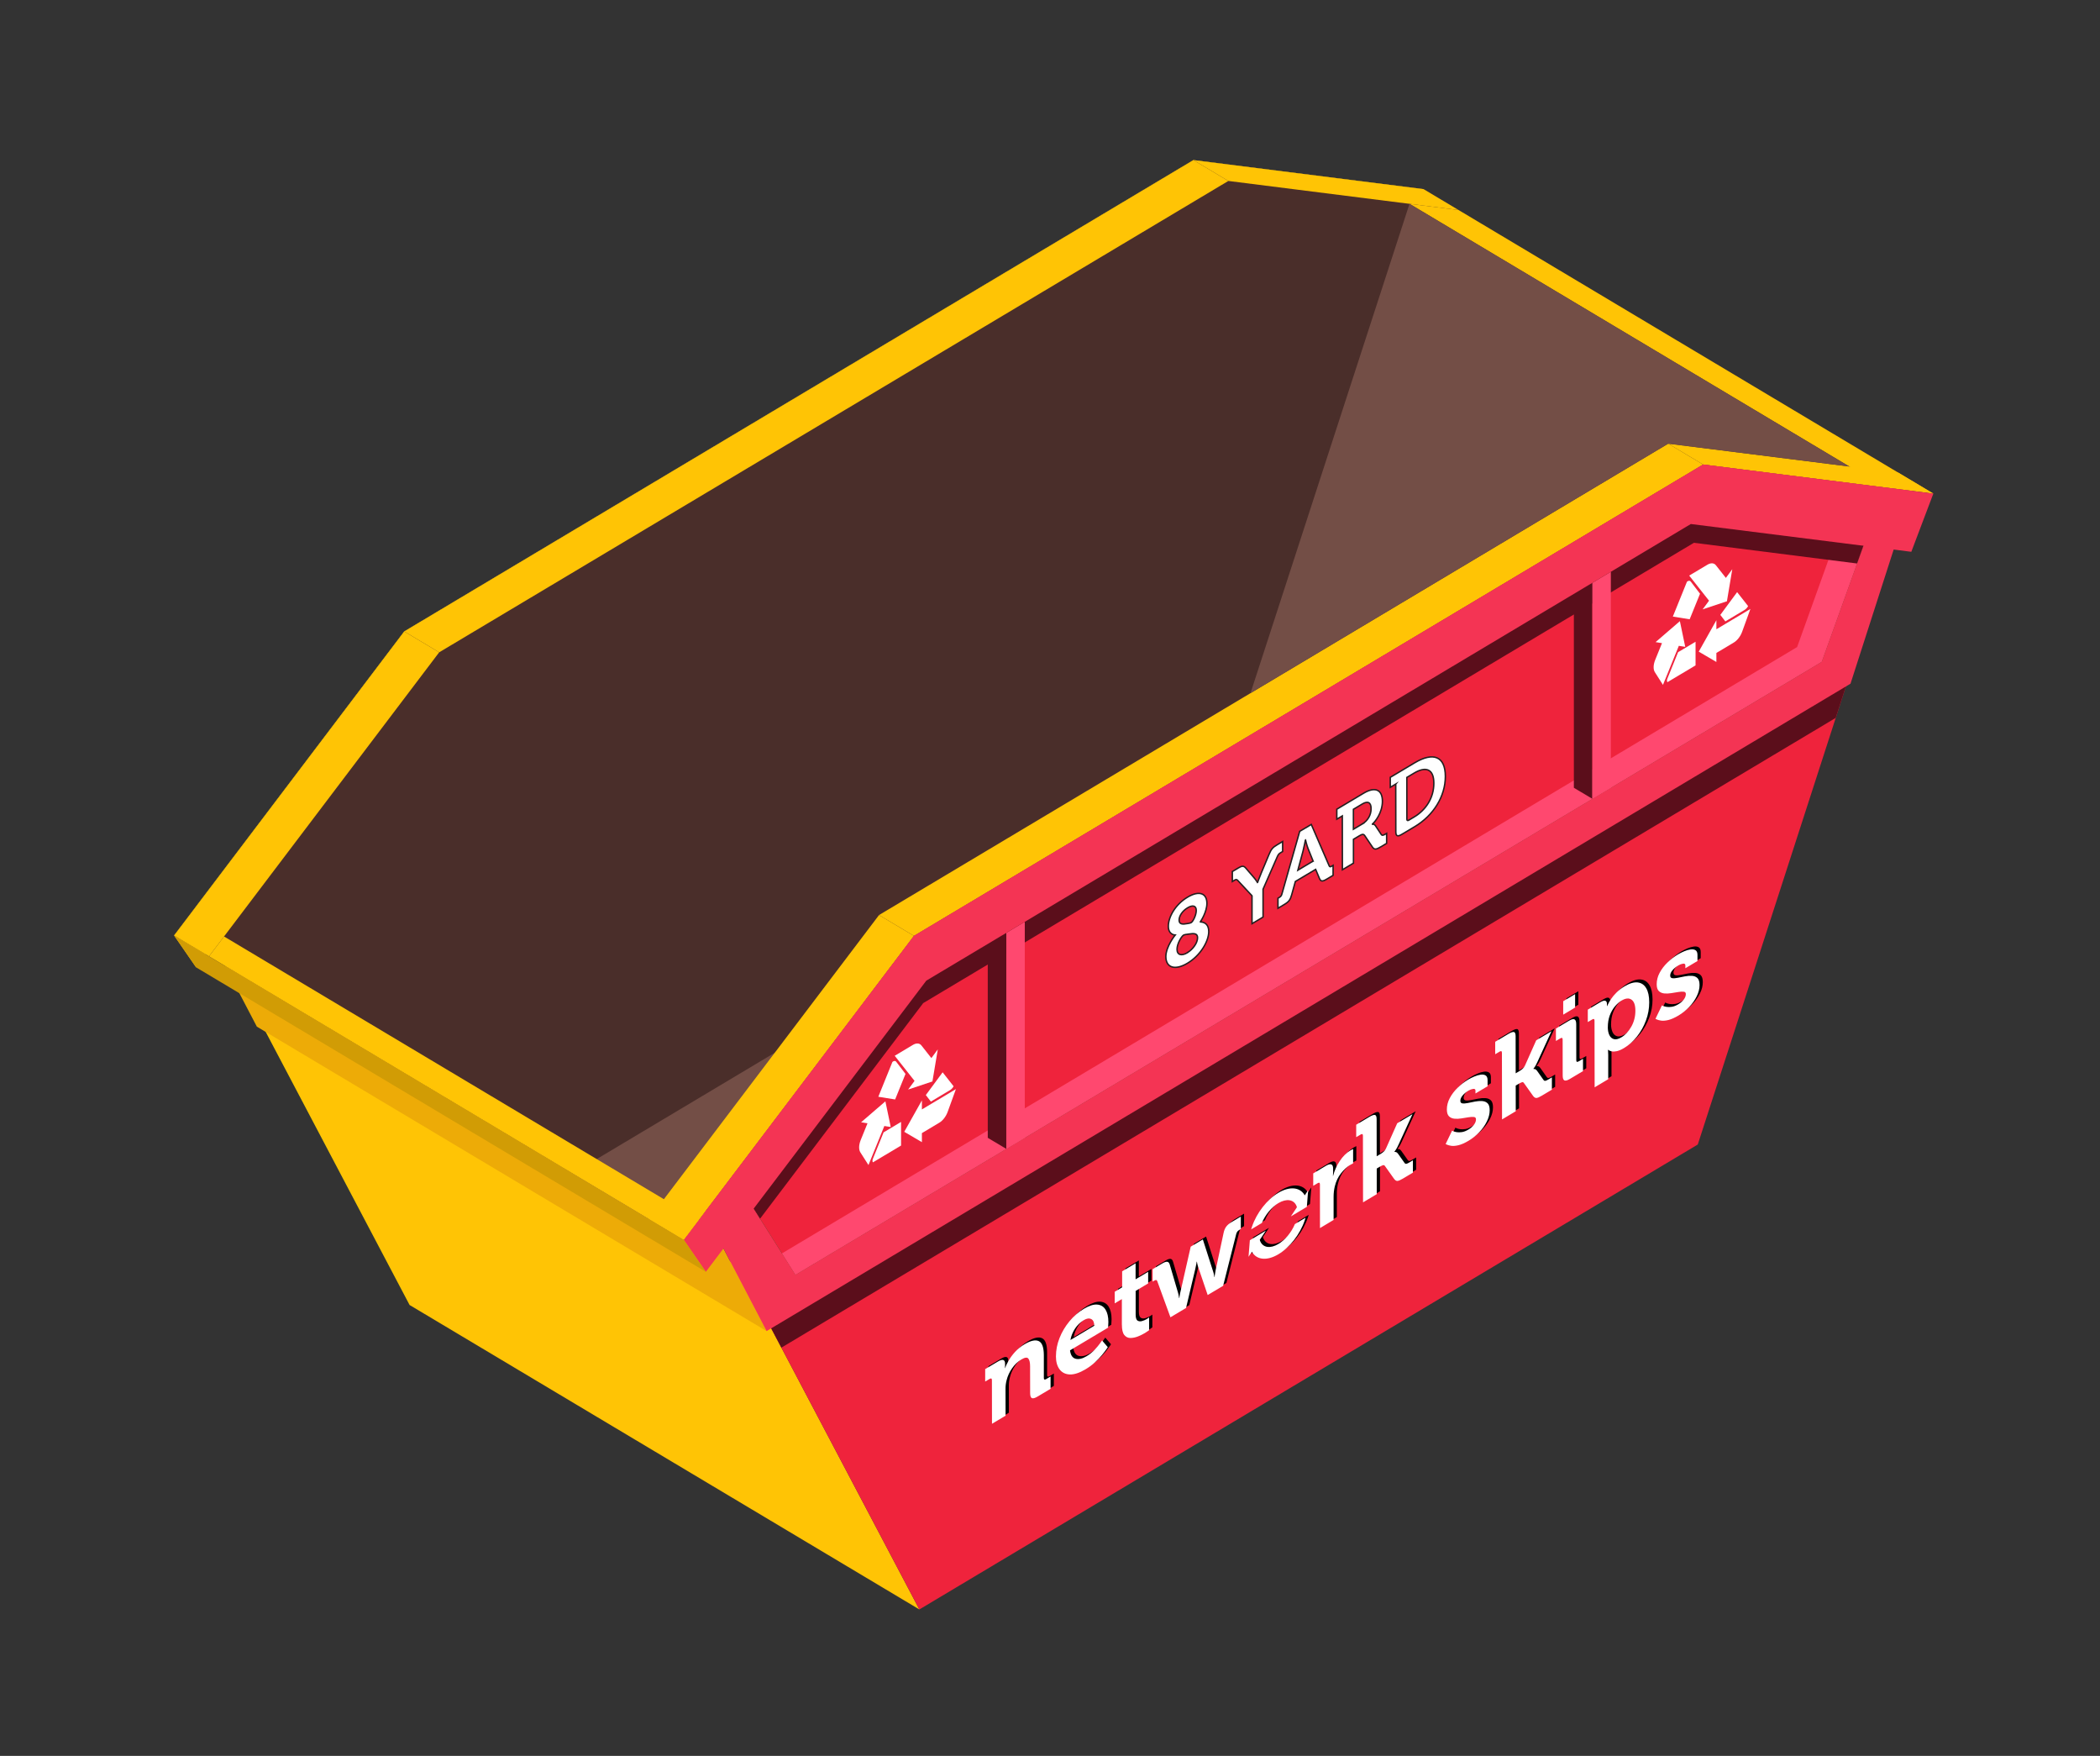 <?xml version="1.0" encoding="UTF-8"?> <svg xmlns="http://www.w3.org/2000/svg" xmlns:xlink="http://www.w3.org/1999/xlink" id="_8" data-name="8" viewBox="0 0 737 616.09"><rect x="0" y="0" width="737" height="616.09" fill="#333333" stroke="none"/><defs><style> .cls-1 { fill: #ff486f; } .cls-2 { fill: #4a2e2a; } .cls-3, .cls-4 { fill: #fff; } .cls-5 { fill: #416d48; } .cls-6 { fill: #ef233c; } .cls-7 { fill: #c4ddbd; } .cls-8 { fill: none; } .cls-9 { fill: #734e46; } .cls-10 { clip-path: url(#clippath-1); } .cls-11 { fill: #5b0e1b; } .cls-4 { stroke: #231f20; stroke-miterlimit: 10; stroke-width: .5px; } .cls-12 { fill: #ffc405; } .cls-13 { fill: #2d5e35; } .cls-14 { fill: #23562b; } .cls-15 { fill: #d19c05; } .cls-16 { fill: #edab07; } .cls-17 { clip-path: url(#clippath-2); } .cls-18 { fill: #23472b; } .cls-19 { clip-path: url(#clippath); } .cls-20 { fill: #f43454; } </style><clipPath id="clippath"><polygon class="cls-8" points="154.13 228.88 73.35 335.55 61.09 328.23 141.87 221.55 154.13 228.88"></polygon></clipPath><clipPath id="clippath-1"><polygon class="cls-8" points="245.25 428.09 239.98 435.05 73.35 335.55 78.63 328.58 245.25 428.09"></polygon></clipPath><clipPath id="clippath-2"><polygon class="cls-8" points="320.76 328.38 239.98 435.05 227.72 427.73 308.5 321.06 320.76 328.38"></polygon></clipPath></defs><g id="SKIP"><polygon class="cls-14" points="480.38 98.63 80.32 337.53 143.75 457.89 416.95 294.76 480.38 98.63"></polygon><polygon class="cls-18" points="95.34 366.03 465.36 145.07 480.38 98.63 80.32 337.53 95.34 366.03"></polygon><polygon class="cls-13" points="90.15 360.22 68.39 318.58 141.87 221.55 418.83 56.17 492.31 65.44 470.55 133.07 90.15 360.22"></polygon><polygon class="cls-14" points="100.26 340.47 83.79 314.31 145.11 233.33 415.59 71.82 476.92 79.55 460.44 125.4 100.26 340.47"></polygon><polygon class="cls-14" points="100.26 340.47 83.79 314.31 145.11 233.33 415.59 71.82 476.92 79.55 460.44 125.4 100.26 340.47"></polygon><polygon class="cls-18" points="476.92 79.55 415.59 71.82 145.11 233.33 83.79 314.31 87.86 320.78 145.11 245.14 415.59 83.62 472.84 90.89 476.92 79.55"></polygon><polygon class="cls-5" points="180.76 292.4 174.26 296.28 174.26 220.49 180.76 216.62 180.76 292.4"></polygon><polygon class="cls-5" points="386.44 169.58 379.95 173.46 379.95 97.67 386.44 93.8 386.44 169.58"></polygon><polygon class="cls-12" points="146.2 237.25 414.51 77.03 491.88 86.79 499.61 66.36 418.83 56.17 141.87 221.55 61.09 328.23 68.82 339.42 146.2 237.25"></polygon><path class="cls-7" d="M413.66,285.06l7.95-4.75-7.95,4.75Z"></path><polygon class="cls-12" points="143.75 457.89 322.65 564.71 259.21 444.35 80.32 337.53 143.75 457.89"></polygon><polygon class="cls-16" points="269.04 467.04 90.15 360.22 68.39 318.58 247.29 425.4 269.04 467.04"></polygon><polygon class="cls-2" points="678.52 173.17 597.73 163.01 320.78 328.38 304.44 349.95 239.98 435.06 200.96 411.74 61.09 328.21 141.89 221.57 418.84 56.16 499.6 66.36 678.52 173.17"></polygon><polygon class="cls-9" points="304.44 349.95 239.98 435.06 200.96 411.74 304.44 349.95"></polygon><g class="cls-19"><rect class="cls-12" x="61.09" y="221.55" width="93.05" height="113.99"></rect></g><g class="cls-10"><rect class="cls-12" x="73.35" y="328.58" width="171.9" height="106.47"></rect></g><polygon class="cls-12" points="658.72 169.47 678.51 173.19 511.88 73.69 494.67 71.51 658.72 169.47"></polygon><g class="cls-17"><rect class="cls-12" x="227.72" y="321.06" width="93.04" height="113.99"></rect></g><polygon class="cls-12" points="597.72 162.99 320.76 328.38 308.5 321.06 585.46 155.67 597.72 162.99"></polygon><polygon class="cls-12" points="678.51 173.19 597.72 162.99 585.46 155.67 666.24 165.86 678.51 173.19"></polygon><polygon class="cls-12" points="431.09 63.49 154.13 228.88 141.87 221.55 418.83 56.17 431.09 63.49"></polygon><polygon class="cls-12" points="511.88 73.69 431.09 63.49 418.83 56.17 499.61 66.36 511.88 73.69"></polygon><polygon class="cls-6" points="659.27 205.46 259.21 444.35 322.65 564.71 595.84 401.58 659.27 205.46"></polygon><polygon class="cls-11" points="274.23 472.85 644.25 251.89 659.27 205.46 259.21 444.35 274.23 472.85"></polygon><polygon class="cls-20" points="269.04 467.04 247.29 425.4 320.76 328.38 597.72 162.99 671.2 172.27 649.44 239.89 269.04 467.04"></polygon><polygon class="cls-14" points="279.16 447.29 262.68 421.13 324 340.16 594.48 178.64 655.81 186.37 639.33 232.22 279.16 447.29"></polygon><polygon class="cls-6" points="279.16 447.29 262.68 421.13 324 340.16 594.48 178.64 655.81 186.37 639.33 232.22 279.16 447.29"></polygon><polygon class="cls-1" points="645.77 185.11 630.7 227.04 274.43 439.78 279.16 447.3 639.33 232.22 655.81 186.38 645.77 185.11"></polygon><polygon class="cls-11" points="655.81 186.38 594.48 178.64 324 340.16 262.68 421.13 266.75 427.6 324 351.96 594.48 190.45 651.74 197.71 655.81 186.38"></polygon><polygon class="cls-1" points="359.65 399.23 353.16 403.11 353.16 327.32 359.65 323.44 359.65 399.23"></polygon><polygon class="cls-11" points="346.66 399.23 353.16 403.11 353.16 327.32 346.66 323.44 346.66 399.23"></polygon><polygon class="cls-11" points="552.35 276.41 558.84 280.28 558.84 204.5 552.35 200.62 552.35 276.41"></polygon><polygon class="cls-1" points="565.33 276.41 558.84 280.28 558.84 204.5 565.33 200.62 565.33 276.41"></polygon><polygon class="cls-20" points="325.09 344.08 593.4 183.86 670.78 193.61 678.51 173.19 597.73 162.99 320.76 328.38 239.98 435.05 247.71 446.24 325.09 344.08"></polygon></g><g><polygon class="cls-15" points="68.82 339.42 247.71 446.24 239.98 435.05 61.09 328.23 68.82 339.42"></polygon><polygon class="cls-9" points="494.67 71.51 438.87 243.21 585.46 155.67 649.04 163.69 494.67 71.51"></polygon></g><g><path class="cls-3" d="M306.33,406.61c-.17.45-.17.85-.04,1.12.04.08.08.1.13.07l9.81-5.86v-8.29l-6.13,3.66-3.76,9.29Z"></path><path class="cls-3" d="M326.69,386.51l6.73-4.02c.5-.3.92-.75,1.25-1.35l-3.85-4.9-5.9,7.99,1.76,2.28Z"></path><path class="cls-3" d="M318.71,382.29l8.53-2.84,1.88-11.25-2.25,3.05-3.52-4.46c-.65-.82-1.77-.88-2.97-.16l-6.38,3.81,6.96,8.81-2.25,3.04Z"></path><path class="cls-3" d="M317.78,376.79l-3.26-4.26c-.25-.35-.67-.34-1.09-.1l-.04.03c-.08.05-.17.1-.21.18l-4.93,12.18,5.9.95,3.64-8.97Z"></path><path class="cls-3" d="M312.61,395.44l-1.88-9.01-8.53,7.35,2.25.36-2.38,5.86c-.69,1.7-.74,3.36-.12,4.33l2.84,4.45,5.57-13.7,2.25.36Z"></path><path class="cls-3" d="M323.54,389.27v-3.17l-6.19,11.02,6.19,3.63v-3.17l6.14-3.67c1.2-.72,2.31-2.16,2.89-3.75l2.91-8.02-11.94,7.13Z"></path></g><g><path class="cls-3" d="M585.16,238.13c-.17.45-.17.85-.04,1.12.04.08.08.1.13.07l9.81-5.86v-8.29l-6.13,3.66-3.76,9.29Z"></path><path class="cls-3" d="M605.52,218.03l6.73-4.02c.5-.3.92-.75,1.25-1.35l-3.85-4.9-5.9,7.99,1.76,2.28Z"></path><path class="cls-3" d="M597.54,213.81l8.53-2.84,1.88-11.25-2.25,3.05-3.52-4.46c-.65-.82-1.77-.88-2.97-.16l-6.38,3.81,6.96,8.81-2.25,3.04Z"></path><path class="cls-3" d="M596.62,208.31l-3.26-4.26c-.25-.35-.67-.34-1.09-.1l-.04.03c-.08.05-.17.1-.21.18l-4.93,12.18,5.9.95,3.64-8.97Z"></path><path class="cls-3" d="M591.44,226.96l-1.88-9.01-8.53,7.35,2.25.36-2.38,5.86c-.69,1.7-.74,3.36-.12,4.33l2.84,4.45,5.57-13.7,2.25.36Z"></path><path class="cls-3" d="M602.37,220.79v-3.17l-6.19,11.02,6.19,3.63v-3.17l6.14-3.67c1.2-.72,2.31-2.16,2.89-3.75l2.91-8.02-11.94,7.13Z"></path></g><g id="LOGO"><path d="M349.28,498.54l-.03-15.33c0-.59-.28-.73-.83-.4l-1.52.91v-4.36s4.44-2.65,4.44-2.65c1.69-1.01,2.54-.74,2.54.79v.6c0,.21-.01.42-.04.63-.02.2-.03.3-.03.3l.08-.05c.28-.75.7-1.63,1.26-2.63.57-1,1.32-2.01,2.24-3.03.92-1.02,2.03-1.92,3.33-2.69,2.14-1.28,3.81-1.65,4.98-1.1,1.18.55,1.77,2.18,1.78,4.9v8.03c.01.59.29.72.85.39l1.52-.91v4.32s-4.59,2.74-4.59,2.74c-.91.54-1.57.72-1.97.53-.4-.19-.6-.78-.6-1.75l-.02-9.44c0-1.27-.21-2.16-.62-2.68-.41-.52-1.22-.42-2.43.3-1.29.77-2.4,1.82-3.31,3.15-.91,1.32-1.54,2.71-1.89,4.15-.25.96-.38,1.95-.37,2.97l.02,9.44-4.78,2.85ZM371.72,474.85c0,1.93.43,3.47,1.28,4.6.85,1.13,2.05,1.73,3.61,1.79,1.56.05,3.4-.56,5.52-1.82,1.21-.72,2.3-1.53,3.25-2.4.95-.87,1.76-1.72,2.44-2.54.68-.83,1.2-1.5,1.56-2.02.35-.52.53-.79.53-.79l-2.01-2.35s-.24.34-.71,1.01c-.47.67-1.11,1.44-1.93,2.3-.82.87-1.75,1.61-2.79,2.23-1.47.88-2.76,1.18-3.86.89-1.1-.29-1.75-1.27-1.96-2.95l13.35-7.97s.02-.25.05-.75c.04-.51.06-.92.06-1.22,0-1.83-.34-3.27-1-4.35-.66-1.07-1.63-1.67-2.91-1.78-1.28-.11-2.84.38-4.68,1.48-1.92,1.15-3.63,2.62-5.1,4.42-1.48,1.8-2.64,3.75-3.47,5.87-.83,2.11-1.24,4.23-1.24,6.35M376.81,469.16c.27-1.46.82-2.8,1.64-4.03.82-1.23,1.86-2.22,3.1-2.96.98-.59,1.83-.71,2.54-.37.71.35,1.07,1.13,1.1,2.36l-8.38,5M394.87,463.79c0,1.73.29,2.94.86,3.63.57.7,1.3,1.04,2.17,1.03.87-.01,1.76-.2,2.66-.56.9-.37,1.7-.76,2.38-1.17.42-.25.77-.48,1.05-.68.28-.21.43-.31.43-.31v-4.48s-.09.06-.24.17c-.16.12-.37.26-.65.42-.43.26-.95.48-1.56.66-.61.19-1.14.15-1.59-.13-.46-.28-.69-.99-.69-2.12v-8.32s4.39-2.62,4.39-2.62v-4.07s-4.4,2.62-4.4,2.62v-5.61s-4.72,2.81-4.72,2.81v5.61s-2.61,1.56-2.61,1.56v4.08s2.51-1.49,2.51-1.49v8.96M417.39,457.91l3.24-13.69c.15-.63.27-1.21.36-1.73s.13-.79.13-.79l.08-.05s.03.21.11.64c.08.43.19.86.35,1.31l3.32,9.78,5.43-3.24,4.61-18.26c.13-.37.26-.65.41-.83.15-.19.37-.36.65-.53l.53-.32v-4.36s-3.31,1.97-3.31,1.97c-.79.47-1.39.98-1.8,1.55-.42.56-.73,1.29-.93,2.18l-2.8,13.1c-.12.61-.22,1.16-.28,1.66-.06.5-.09.74-.09.74l-.08.05s-.03-.21-.1-.63c-.06-.42-.17-.85-.32-1.3l-3.62-11.29-4.26,2.54-3.54,15.57c-.16.63-.27,1.19-.34,1.69-.07.5-.1.75-.1.75l-.08.05s-.04-.21-.1-.63c-.06-.42-.16-.86-.29-1.32l-2.86-9.73c-.18-.67-.48-1.03-.89-1.09-.42-.06-1.03.14-1.84.63l-3.3,1.97v4.36s.54-.32.54-.32c.28-.16.5-.25.66-.25.16,0,.3.11.4.35l4.65,12.74,5.47-3.26ZM469.17,427.03v-8.15c-.02-1.19.12-2.38.4-3.6.43-1.79,1.16-3.32,2.2-4.62,1.03-1.3,2.06-2.25,3.07-2.85.35-.21.64-.36.85-.46.22-.1.32-.16.32-.16v-5.04s-.1.04-.29.13c-.19.08-.39.18-.58.3-1.47.88-2.75,2.16-3.85,3.84-1.1,1.68-1.86,3.39-2.29,5.12l-.08.05s.01-.13.04-.38c.03-.26.04-.58.04-.96v-1.22c0-1.67-.87-1.99-2.59-.96l-4.4,2.62v4.36s1.53-.91,1.53-.91c.55-.33.83-.2.84.4l.02,15.33,4.78-2.85ZM484.31,418v-9s1.05-.63,1.05-.63c.3-.18.63-.34.99-.49.35-.15.62-.09.8.18l3.23,4.53c.39.53.78.78,1.2.75.42-.03,1.03-.29,1.84-.78l3.57-2.13v-4.32s-1.3.77-1.3.77c-.46.27-.8.42-1.03.45-.23.03-.42-.06-.57-.26l-2.21-3.13c-.33-.47-.64-.72-.93-.75-.29-.03-.43-.04-.43-.04v-.09s.14-.19.41-.57c.28-.38.62-1.02,1.03-1.91l4.88-10.66-5.35,3.19-3.94,8.85c-.2.45-.48.82-.83,1.12-.36.31-.69.55-.99.73l-1.44.86-.02-13c0-.94-.21-1.44-.63-1.5-.42-.06-1.06.17-1.95.7l-4.59,2.74v4.36s1.52-.9,1.52-.9c.56-.33.84-.21.84.38l.04,23.4,4.81-2.87ZM508.48,400.39s.17.08.51.24c.34.16.85.29,1.52.39.67.1,1.52.03,2.52-.22,1.02-.25,2.18-.76,3.5-1.55,1.42-.84,2.68-1.85,3.8-3.03,1.11-1.17,2-2.43,2.65-3.76.66-1.34.99-2.66.99-3.94,0-1.16-.25-1.98-.75-2.45-.5-.47-1.14-.72-1.92-.77-.78-.05-1.61.01-2.48.18-.87.17-1.7.33-2.49.49-.79.16-1.43.21-1.92.14-.49-.07-.74-.37-.74-.92,0-.61.26-1.24.79-1.86.53-.63,1.23-1.2,2.09-1.72.53-.32,1.06-.51,1.61-.59.54-.08.82.11.82.59v1.01s4.25-2.53,4.25-2.53v-2.13c0-.83-.23-1.39-.69-1.67-.46-.28-1.04-.37-1.74-.27-.71.1-1.45.32-2.22.65-.77.33-1.49.68-2.14,1.07-1.34.8-2.59,1.76-3.73,2.87-1.14,1.11-2.06,2.31-2.75,3.62-.69,1.3-1.03,2.63-1.03,4,0,1.1.25,1.9.74,2.39.5.48,1.13.76,1.9.85.77.08,1.6.04,2.47-.1.87-.14,1.7-.28,2.47-.4.77-.13,1.4-.16,1.9-.1.5.05.75.32.75.81,0,.67-.25,1.33-.76,1.97-.5.63-1.12,1.17-1.86,1.6-.83.5-1.59.8-2.29.91-.7.1-1.31.11-1.83.03-.52-.08-.93-.18-1.22-.32-.29-.14-.43-.21-.43-.21l-2.27,4.71M533.11,388.89l-.02-9,1.06-.63c.3-.18.64-.34.99-.49.35-.15.62-.08.8.19l3.23,4.53c.38.53.78.78,1.19.75.42-.04,1.03-.29,1.84-.78l3.58-2.13v-4.32s-1.3.77-1.3.77c-.46.27-.8.42-1.03.45-.23.03-.42-.06-.57-.26l-2.21-3.13c-.33-.47-.64-.72-.93-.75-.29-.03-.44-.04-.44-.04v-.09s.14-.19.42-.57c.28-.38.62-1.02,1.03-1.91l4.88-10.66-5.35,3.19-3.94,8.85c-.2.44-.48.82-.83,1.12-.35.31-.69.55-.99.73l-1.44.86-.02-13c0-.94-.21-1.44-.63-1.5-.41-.06-1.06.17-1.95.7l-4.59,2.74v4.36s1.52-.9,1.52-.9c.56-.34.84-.21.84.38l.04,23.4,4.82-2.87ZM549.76,355l4.17-2.49v-4.71s-4.18,2.49-4.18,2.49v4.71ZM549.57,376.32c0,.97.2,1.56.6,1.75.41.19,1.05.01,1.94-.51l4.59-2.74v-4.32s-1.52.9-1.52.9c-.56.34-.84.21-.84-.38l-.02-12.63c0-.94-.21-1.51-.61-1.72-.4-.2-1.05-.04-1.93.48l-4.59,2.74v4.36s1.53-.91,1.53-.91c.55-.33.83-.2.83.4l.02,12.58M565.56,377.62v-8.52c-.01-.54-.03-.96-.05-1.27-.03-.31-.04-.47-.04-.47l.07-.04s.11.07.32.22c.22.14.56.26,1.01.35.45.09,1.03.06,1.73-.09.69-.14,1.52-.5,2.49-1.08,1.7-1.01,3.22-2.36,4.56-4.04,1.34-1.69,2.39-3.57,3.16-5.64.77-2.07,1.16-4.2,1.15-6.38,0-2.13-.36-3.78-1.07-4.98-.71-1.2-1.71-1.86-3.01-2-1.29-.15-2.81.3-4.56,1.34-1.14.68-2.1,1.42-2.88,2.21-.78.79-1.42,1.55-1.9,2.28-.48.72-.82,1.31-1.03,1.76-.21.45-.32.67-.32.67l-.08.05v-.81c0-.57-.19-.92-.55-1.09-.37-.16-.99.03-1.88.56l-4.29,2.56v4.36s1.53-.91,1.53-.91c.55-.33.83-.2.83.4l.04,23.4,4.78-2.85ZM565.41,359.44c0-1.53.22-2.91.68-4.13.46-1.23,1.06-2.28,1.8-3.17.75-.89,1.54-1.59,2.37-2.08,1.42-.84,2.57-.94,3.47-.31.9.63,1.36,1.93,1.36,3.89,0,2.05-.48,3.91-1.44,5.59-.96,1.68-2.11,2.92-3.45,3.71-1.06.63-1.95.85-2.66.66-.71-.2-1.24-.67-1.6-1.43-.35-.75-.53-1.66-.54-2.71M582.12,356.46s.17.08.51.24c.34.16.85.29,1.52.39.67.1,1.51.03,2.53-.22,1.01-.25,2.18-.76,3.5-1.55,1.41-.84,2.68-1.85,3.79-3.03,1.11-1.17,2-2.43,2.65-3.76.66-1.34.99-2.65.98-3.94,0-1.16-.25-1.97-.75-2.45-.5-.47-1.14-.72-1.92-.77-.78-.05-1.61.01-2.48.18-.87.17-1.71.34-2.49.5-.79.16-1.43.21-1.92.14-.49-.07-.73-.38-.73-.92,0-.61.26-1.24.79-1.86.53-.63,1.23-1.2,2.09-1.71.53-.32,1.07-.52,1.61-.59.54-.08.82.11.82.6v1.01s4.25-2.53,4.25-2.53v-2.13c0-.83-.23-1.39-.69-1.67-.45-.28-1.04-.37-1.74-.27-.71.1-1.45.32-2.22.64-.77.33-1.49.68-2.14,1.07-1.35.8-2.59,1.76-3.72,2.87-1.14,1.11-2.06,2.31-2.75,3.62-.69,1.3-1.03,2.63-1.03,4,0,1.1.24,1.89.74,2.39.5.48,1.13.76,1.9.85.77.08,1.59.05,2.47-.1.87-.14,1.69-.27,2.47-.4.77-.13,1.4-.16,1.89-.1.5.05.74.32.75.81,0,.67-.25,1.33-.76,1.97-.5.63-1.12,1.17-1.86,1.6-.83.5-1.6.8-2.29.91-.7.1-1.31.12-1.83.03-.52-.08-.93-.18-1.22-.32-.29-.14-.44-.21-.44-.21l-2.27,4.71M459.02,418.43c-1.61-2.92-5.27-3.31-9.29-.91-3.97,2.37-7.6,7.02-9.23,11.85l-.31.99c.65-.38,3.75-2.24,3.75-2.24,1.2-2.88,3.4-5.55,5.8-6.98,2.82-1.68,5.37-1.31,6.34.93,0,0,.08.19.18.53l-2.13,3.21,5.61-3.35.47-5.84-1.19,1.8ZM439.28,440l.46-5.84,5.61-3.35-2.13,3.21c.1.34.18.53.18.53.98,2.23,3.53,2.61,6.34.93,2.39-1.43,4.6-4.1,5.8-6.98,0,0,3.1-1.85,3.75-2.24l-.31.98c-1.63,4.83-5.26,9.48-9.23,11.85-4.02,2.4-7.68,2.01-9.29-.9l-1.19,1.8Z"></path><path class="cls-3" d="M463.25,430.89l-.02-15.33c0-.6-.28-.73-.83-.4l-1.52.91v-4.36s4.39-2.62,4.39-2.62c1.72-1.03,2.59-.71,2.59.96v1.21c0,.38-.01.7-.04.96-.02.25-.03.38-.03.38l.08-.05c.43-1.74,1.19-3.45,2.28-5.12,1.1-1.68,2.39-2.96,3.86-3.84.2-.12.4-.22.59-.3.19-.09.28-.13.28-.13v5.04s-.1.05-.32.16c-.21.09-.5.25-.85.46-1.01.6-2.04,1.55-3.07,2.85-1.04,1.29-1.77,2.83-2.2,4.62-.28,1.22-.41,2.41-.41,3.6v8.15s-4.76,2.85-4.76,2.85ZM483.17,419.01v-9s1.05-.63,1.05-.63c.31-.18.64-.35.99-.49.35-.15.62-.09.8.18l3.23,4.54c.38.52.78.77,1.2.75.42-.04,1.03-.3,1.84-.78l3.58-2.13v-4.32s-1.3.77-1.3.77c-.45.27-.8.42-1.03.45-.23.03-.42-.06-.57-.26l-2.21-3.13c-.33-.47-.64-.72-.93-.76-.29-.03-.44-.04-.44-.04v-.08s.14-.19.42-.57c.28-.38.62-1.02,1.03-1.91l4.88-10.66-5.36,3.19-3.94,8.85c-.2.45-.47.82-.83,1.13-.35.31-.69.55-.99.73l-1.44.86-.02-13c0-.94-.21-1.44-.63-1.5-.42-.06-1.06.17-1.95.7l-4.59,2.74v4.36s1.52-.9,1.52-.9c.56-.34.84-.21.84.38l.04,23.4,4.81-2.87ZM352.91,496.7l-.02-9.44c0-1.02.12-2.01.38-2.97.35-1.45.98-2.83,1.89-4.15.91-1.33,2.01-2.38,3.31-3.15,1.21-.72,2.02-.82,2.43-.3.41.52.61,1.42.61,2.68l.02,9.44c0,.98.2,1.56.61,1.75.41.18,1.07,0,1.97-.53l4.59-2.74v-4.32s-1.53.91-1.53.91c-.56.33-.83.2-.83-.39v-8.03c-.02-2.72-.61-4.36-1.79-4.9-1.18-.55-2.84-.18-4.99,1.1-1.29.77-2.4,1.67-3.33,2.69-.92,1.02-1.66,2.03-2.24,3.03-.56,1-.99,1.87-1.26,2.63l-.08.05s.01-.1.04-.3c.03-.21.04-.41.04-.63v-.6c0-1.54-.85-1.8-2.54-.79l-4.44,2.65v4.36s1.53-.91,1.53-.91c.55-.33.83-.2.83.4l.03,15.33,4.78-2.85ZM370.58,475.86c0,1.93.43,3.47,1.28,4.61.85,1.13,2.05,1.73,3.61,1.79,1.56.05,3.4-.56,5.53-1.83,1.21-.72,2.3-1.52,3.25-2.4.95-.87,1.76-1.72,2.44-2.54.68-.83,1.2-1.5,1.56-2.02.35-.53.53-.79.53-.79l-2.01-2.35s-.24.34-.71,1c-.47.67-1.11,1.43-1.93,2.3-.82.87-1.75,1.61-2.79,2.23-1.47.88-2.76,1.17-3.86.89-1.1-.29-1.75-1.27-1.95-2.95l13.35-7.96s.02-.25.05-.75c.04-.51.06-.91.06-1.22,0-1.83-.34-3.28-1-4.35-.66-1.08-1.63-1.67-2.91-1.78-1.28-.11-2.84.38-4.68,1.48-1.93,1.15-3.63,2.62-5.1,4.42-1.48,1.8-2.64,3.75-3.47,5.87-.83,2.11-1.24,4.22-1.24,6.35M375.66,470.17c.28-1.46.82-2.8,1.64-4.03.82-1.23,1.85-2.22,3.1-2.96.98-.59,1.83-.71,2.54-.37.71.34,1.08,1.13,1.1,2.36l-8.38,5M393.73,464.8c0,1.73.29,2.94.86,3.63.57.7,1.3,1.04,2.17,1.03.87-.01,1.76-.2,2.66-.56.9-.37,1.7-.76,2.38-1.17.43-.25.77-.48,1.05-.69.28-.21.43-.31.43-.31v-4.48s-.09.06-.24.18c-.15.12-.37.26-.64.42-.43.26-.95.48-1.56.66-.61.19-1.14.14-1.59-.13-.46-.28-.68-.99-.69-2.12v-8.32s4.39-2.62,4.39-2.62v-4.07s-4.41,2.62-4.41,2.62v-5.61s-4.72,2.81-4.72,2.81v5.61s-2.61,1.56-2.61,1.56v4.07s2.51-1.49,2.51-1.49v8.96M416.25,458.92l3.24-13.69c.15-.63.27-1.21.36-1.73.09-.52.13-.79.13-.79l.08-.05s.04.22.11.64c.08.43.19.86.35,1.31l3.32,9.78,5.42-3.23,4.61-18.26c.13-.37.27-.65.42-.83.15-.19.37-.36.65-.53l.53-.32v-4.36s-3.31,1.97-3.31,1.97c-.79.47-1.39.99-1.81,1.55-.42.56-.73,1.29-.92,2.18l-2.8,13.1c-.12.61-.22,1.16-.28,1.65-.06.49-.09.74-.09.74l-.08.05s-.03-.21-.1-.63c-.06-.42-.17-.85-.32-1.3l-3.62-11.29-4.26,2.54-3.54,15.57c-.16.63-.27,1.19-.34,1.69-.07.5-.11.75-.11.75l-.08.05s-.03-.21-.1-.63c-.06-.42-.16-.86-.29-1.31l-2.86-9.73c-.18-.67-.48-1.03-.9-1.09-.42-.06-1.03.15-1.84.63l-3.3,1.97v4.36s.54-.32.54-.32c.28-.17.5-.25.66-.25.16,0,.3.11.4.35l4.65,12.74,5.47-3.26ZM507.33,401.4s.17.08.51.24c.34.16.85.29,1.52.4.67.09,1.51.02,2.52-.22,1.01-.25,2.18-.76,3.5-1.55,1.42-.85,2.68-1.85,3.79-3.03,1.12-1.17,2-2.43,2.65-3.76.66-1.34.99-2.66.99-3.94,0-1.16-.25-1.97-.75-2.44-.5-.47-1.14-.72-1.92-.77-.78-.05-1.61.01-2.48.18-.87.17-1.7.34-2.49.5-.79.16-1.43.21-1.92.14-.49-.07-.74-.37-.74-.91,0-.61.26-1.24.79-1.86.53-.63,1.22-1.2,2.09-1.72.53-.32,1.07-.51,1.61-.59.54-.08.82.11.82.6v1s4.25-2.53,4.25-2.53v-2.13c0-.83-.23-1.39-.69-1.67-.46-.28-1.04-.37-1.74-.27-.71.1-1.45.32-2.22.65-.77.33-1.48.68-2.14,1.07-1.34.8-2.59,1.76-3.72,2.87-1.14,1.11-2.06,2.31-2.75,3.62-.69,1.3-1.03,2.63-1.03,4.01,0,1.1.25,1.89.74,2.39.5.48,1.13.76,1.9.84.77.08,1.59.05,2.47-.1.87-.14,1.7-.28,2.47-.4.77-.13,1.4-.16,1.89-.1.5.05.74.32.75.81,0,.67-.25,1.33-.76,1.97-.5.63-1.12,1.17-1.86,1.61-.83.5-1.6.8-2.29.91-.7.1-1.31.11-1.82.03-.52-.08-.93-.19-1.22-.32-.29-.14-.44-.21-.44-.21l-2.27,4.71M531.96,389.9l-.02-9,1.06-.63c.31-.18.64-.35.99-.49.35-.15.62-.09.8.18l3.23,4.54c.38.52.78.77,1.2.75.42-.03,1.03-.29,1.84-.78l3.58-2.13v-4.32s-1.3.77-1.3.77c-.46.27-.8.42-1.03.45-.23.03-.42-.06-.57-.26l-2.21-3.13c-.33-.47-.64-.72-.93-.75-.29-.03-.44-.04-.44-.04v-.08s.14-.19.42-.57c.28-.38.62-1.02,1.02-1.91l4.88-10.66-5.35,3.19-3.94,8.85c-.2.45-.48.82-.83,1.13-.35.31-.69.55-.99.73l-1.44.86-.02-13c0-.94-.21-1.44-.63-1.5-.42-.06-1.06.17-1.95.7l-4.59,2.74v4.36s1.52-.9,1.52-.9c.56-.33.84-.21.84.38l.04,23.4,4.81-2.87ZM548.62,356.01l4.17-2.49v-4.71s-4.18,2.49-4.18,2.49v4.71ZM548.43,377.33c0,.98.2,1.56.6,1.75.41.18,1.05.01,1.94-.52l4.59-2.74v-4.32s-1.52.9-1.52.9c-.56.33-.84.21-.84-.38l-.02-12.63c0-.94-.21-1.51-.61-1.72-.4-.2-1.04-.05-1.93.48l-4.59,2.74v4.36s1.53-.91,1.53-.91c.55-.33.83-.2.83.4l.02,12.58M564.41,378.63v-8.51c-.02-.54-.03-.96-.05-1.27-.03-.31-.04-.47-.04-.47l.07-.04s.11.07.32.22c.22.14.56.26,1.01.35.45.09,1.03.06,1.73-.09.69-.15,1.52-.5,2.49-1.08,1.7-1.01,3.22-2.36,4.55-4.04,1.34-1.69,2.39-3.57,3.16-5.64.77-2.07,1.15-4.2,1.15-6.38,0-2.13-.36-3.78-1.07-4.97-.71-1.2-1.71-1.86-3-2-1.29-.14-2.81.3-4.56,1.35-1.14.68-2.1,1.42-2.88,2.21-.78.79-1.42,1.55-1.9,2.28-.48.73-.82,1.31-1.03,1.77-.21.45-.32.67-.32.67l-.08.05v-.81c0-.57-.19-.93-.55-1.08-.37-.16-.99.03-1.88.55l-4.29,2.56v4.36s1.53-.91,1.53-.91c.55-.33.83-.2.83.4l.04,23.4,4.78-2.85ZM564.27,360.45c0-1.53.22-2.91.67-4.13.46-1.23,1.06-2.28,1.8-3.18.75-.89,1.54-1.59,2.37-2.08,1.41-.84,2.57-.94,3.47-.31.91.63,1.36,1.92,1.36,3.89,0,2.05-.48,3.91-1.43,5.59-.96,1.68-2.11,2.92-3.45,3.72-1.06.63-1.95.85-2.66.65-.71-.2-1.24-.67-1.6-1.43-.36-.76-.53-1.66-.54-2.72M580.98,357.47s.17.08.51.24c.34.16.85.3,1.52.4.67.09,1.52.02,2.52-.22,1.01-.25,2.18-.77,3.5-1.55,1.41-.84,2.68-1.85,3.79-3.02,1.12-1.18,2-2.43,2.65-3.76.66-1.34.99-2.66.99-3.94,0-1.16-.25-1.97-.75-2.45-.5-.47-1.14-.73-1.92-.77-.78-.05-1.61.01-2.48.18-.87.17-1.7.34-2.49.5-.79.16-1.43.21-1.92.14-.49-.07-.74-.38-.74-.92,0-.61.26-1.24.8-1.86.53-.63,1.22-1.2,2.09-1.72.53-.32,1.07-.51,1.61-.59.54-.08.81.11.82.6v1l4.25-2.53v-2.13c0-.83-.23-1.39-.69-1.67-.46-.28-1.04-.37-1.75-.27-.71.1-1.45.32-2.22.65-.77.33-1.48.68-2.14,1.07-1.35.8-2.59,1.76-3.73,2.87-1.14,1.11-2.06,2.31-2.75,3.61-.69,1.3-1.03,2.63-1.03,4.01,0,1.1.24,1.89.74,2.39.5.48,1.13.76,1.9.84.77.08,1.6.05,2.47-.1.87-.14,1.69-.28,2.47-.4.77-.13,1.41-.16,1.9-.1.5.05.74.32.75.81,0,.67-.25,1.33-.76,1.97-.5.63-1.12,1.17-1.86,1.61-.83.5-1.6.8-2.29.9-.7.1-1.31.12-1.82.03-.52-.08-.93-.19-1.23-.32-.29-.14-.43-.21-.43-.21l-2.27,4.71M457.92,419.44c-1.61-2.92-5.27-3.31-9.29-.91-3.97,2.37-7.6,7.02-9.23,11.85l-.31.98c.64-.38,3.75-2.24,3.75-2.24,1.2-2.88,3.41-5.55,5.8-6.98,2.82-1.68,5.37-1.31,6.34.92,0,0,.08.19.18.53l-2.13,3.21,5.61-3.35.46-5.84-1.19,1.8ZM438.17,441.01l.47-5.84,5.61-3.35-2.13,3.21c.1.34.18.53.18.53.98,2.24,3.53,2.61,6.34.92,2.4-1.43,4.6-4.1,5.8-6.98,0,0,3.1-1.85,3.75-2.24l-.31.98c-1.63,4.83-5.26,9.48-9.23,11.85-4.02,2.4-7.68,2.01-9.29-.9l-1.2,1.8Z"></path></g><g id="_8-2" data-name="8"><path class="cls-4" d="M412.38,328.13v-.06s-2.35-.05-2.35-3.08c0-3.18,2.39-7.61,6.76-10.21,4.1-2.44,6.77-1.35,6.78,2.18,0,3.15-2.28,6.44-2.28,6.44v.06c1.84.13,2.91,1.2,2.92,3.4,0,3.44-2.93,8.41-7.5,11.13-4.21,2.51-7.54,1.69-7.55-2.35,0-3.5,3.23-7.51,3.23-7.51ZM416.7,334.27c1.96-1.17,3.59-3.43,3.59-5.26,0-1.58-1.34-1.54-3.03-1.28-.86.1-1.66.23-1.9.38-.71.43-2.28,3-2.28,4.96,0,2.05,1.61,2.42,3.63,1.22ZM418.05,323.71c.65-.39,1.78-2.61,1.78-4.25,0-1.7-1.25-2-3.03-.94-1.9,1.13-3,2.92-2.99,4.31,0,1.54,1.25,1.53,2.85,1.23.36-.05,1.07-.16,1.4-.36Z"></path><path class="cls-4" d="M439.39,314.3l-5-5.38c-.39-.4-.57-.42-1.22-.03l-.68.41v-3.5s1.98-1.19,1.98-1.19c1.37-.81,1.96-.95,2.76,0l2.8,3.26c.74.85,1.28,1.76,1.28,1.76l.06-.04s.53-1.52,1.27-3.28l2.75-6.57c.77-1.88,1.39-2.47,2.76-3.28l1.99-1.19v3.5s-.68.41-.68.41c-.65.39-.83.62-1.22,1.48l-4.97,11.33v9.78s-3.87,2.32-3.87,2.32v-9.77Z"></path><path class="cls-4" d="M448.51,315.15l.47-.28c.5-.3.74-.57.92-1.24l6.23-21.93,4.07-2.42,6.26,14.48c.18.46.42.45.92.15l.47-.28v3.5s-2.31,1.38-2.31,1.38c-1.48.88-2.02.79-2.5-.34l-1.31-3.13-7.12,4.25-1.3,4.69c-.47,1.7-.98,2.41-2.46,3.3l-2.34,1.4v-3.5ZM460.84,302.14l-1.82-4.53c-.39-1-.84-2.85-.84-2.85l-.06.04s-.44,2.38-.83,3.84l-1.8,6.69,5.34-3.19Z"></path><path class="cls-4" d="M471.09,286.28l-1.93,1.15v-3.5s9.43-5.63,9.43-5.63c3.86-2.3,6.56-1.39,6.57,2.84,0,4.04-2.6,7.26-3.49,7.98v.06s.65-.07,1.04.52l2.05,3.1c.33.47.83.23,1.49-.16l.39-.23v3.5s-2.04,1.22-2.04,1.22c-1.57.94-2.26,1.09-2.94.08l-2.71-4.03c-.45-.62-.89-.51-1.99.14l-1.96,1.17v8.36s-3.88,2.32-3.88,2.32l-.03-18.89ZM478.08,289.12c1.96-1.17,3.11-3.15,3.11-5.39,0-2.21-1.16-2.78-3.06-1.65l-3.15,1.88v7s3.1-1.84,3.1-1.84Z"></path><path class="cls-4" d="M489.85,275.1l-1.93,1.15v-3.5s8.57-5.11,8.57-5.11c6.5-3.87,10.75-2.31,10.76,4.76.01,7.06-4.23,13.75-10.73,17.63l-4.63,2.76c-1.42.85-2.02.57-2.02-.94l-.03-16.74ZM494.41,287.78l1.9-1.13c4.21-2.51,6.91-6.8,6.9-11.85,0-4.98-2.77-6.02-6.93-3.54l-2.55,1.52.02,14.69c0,.44.24.55.65.31Z"></path></g></svg> 
